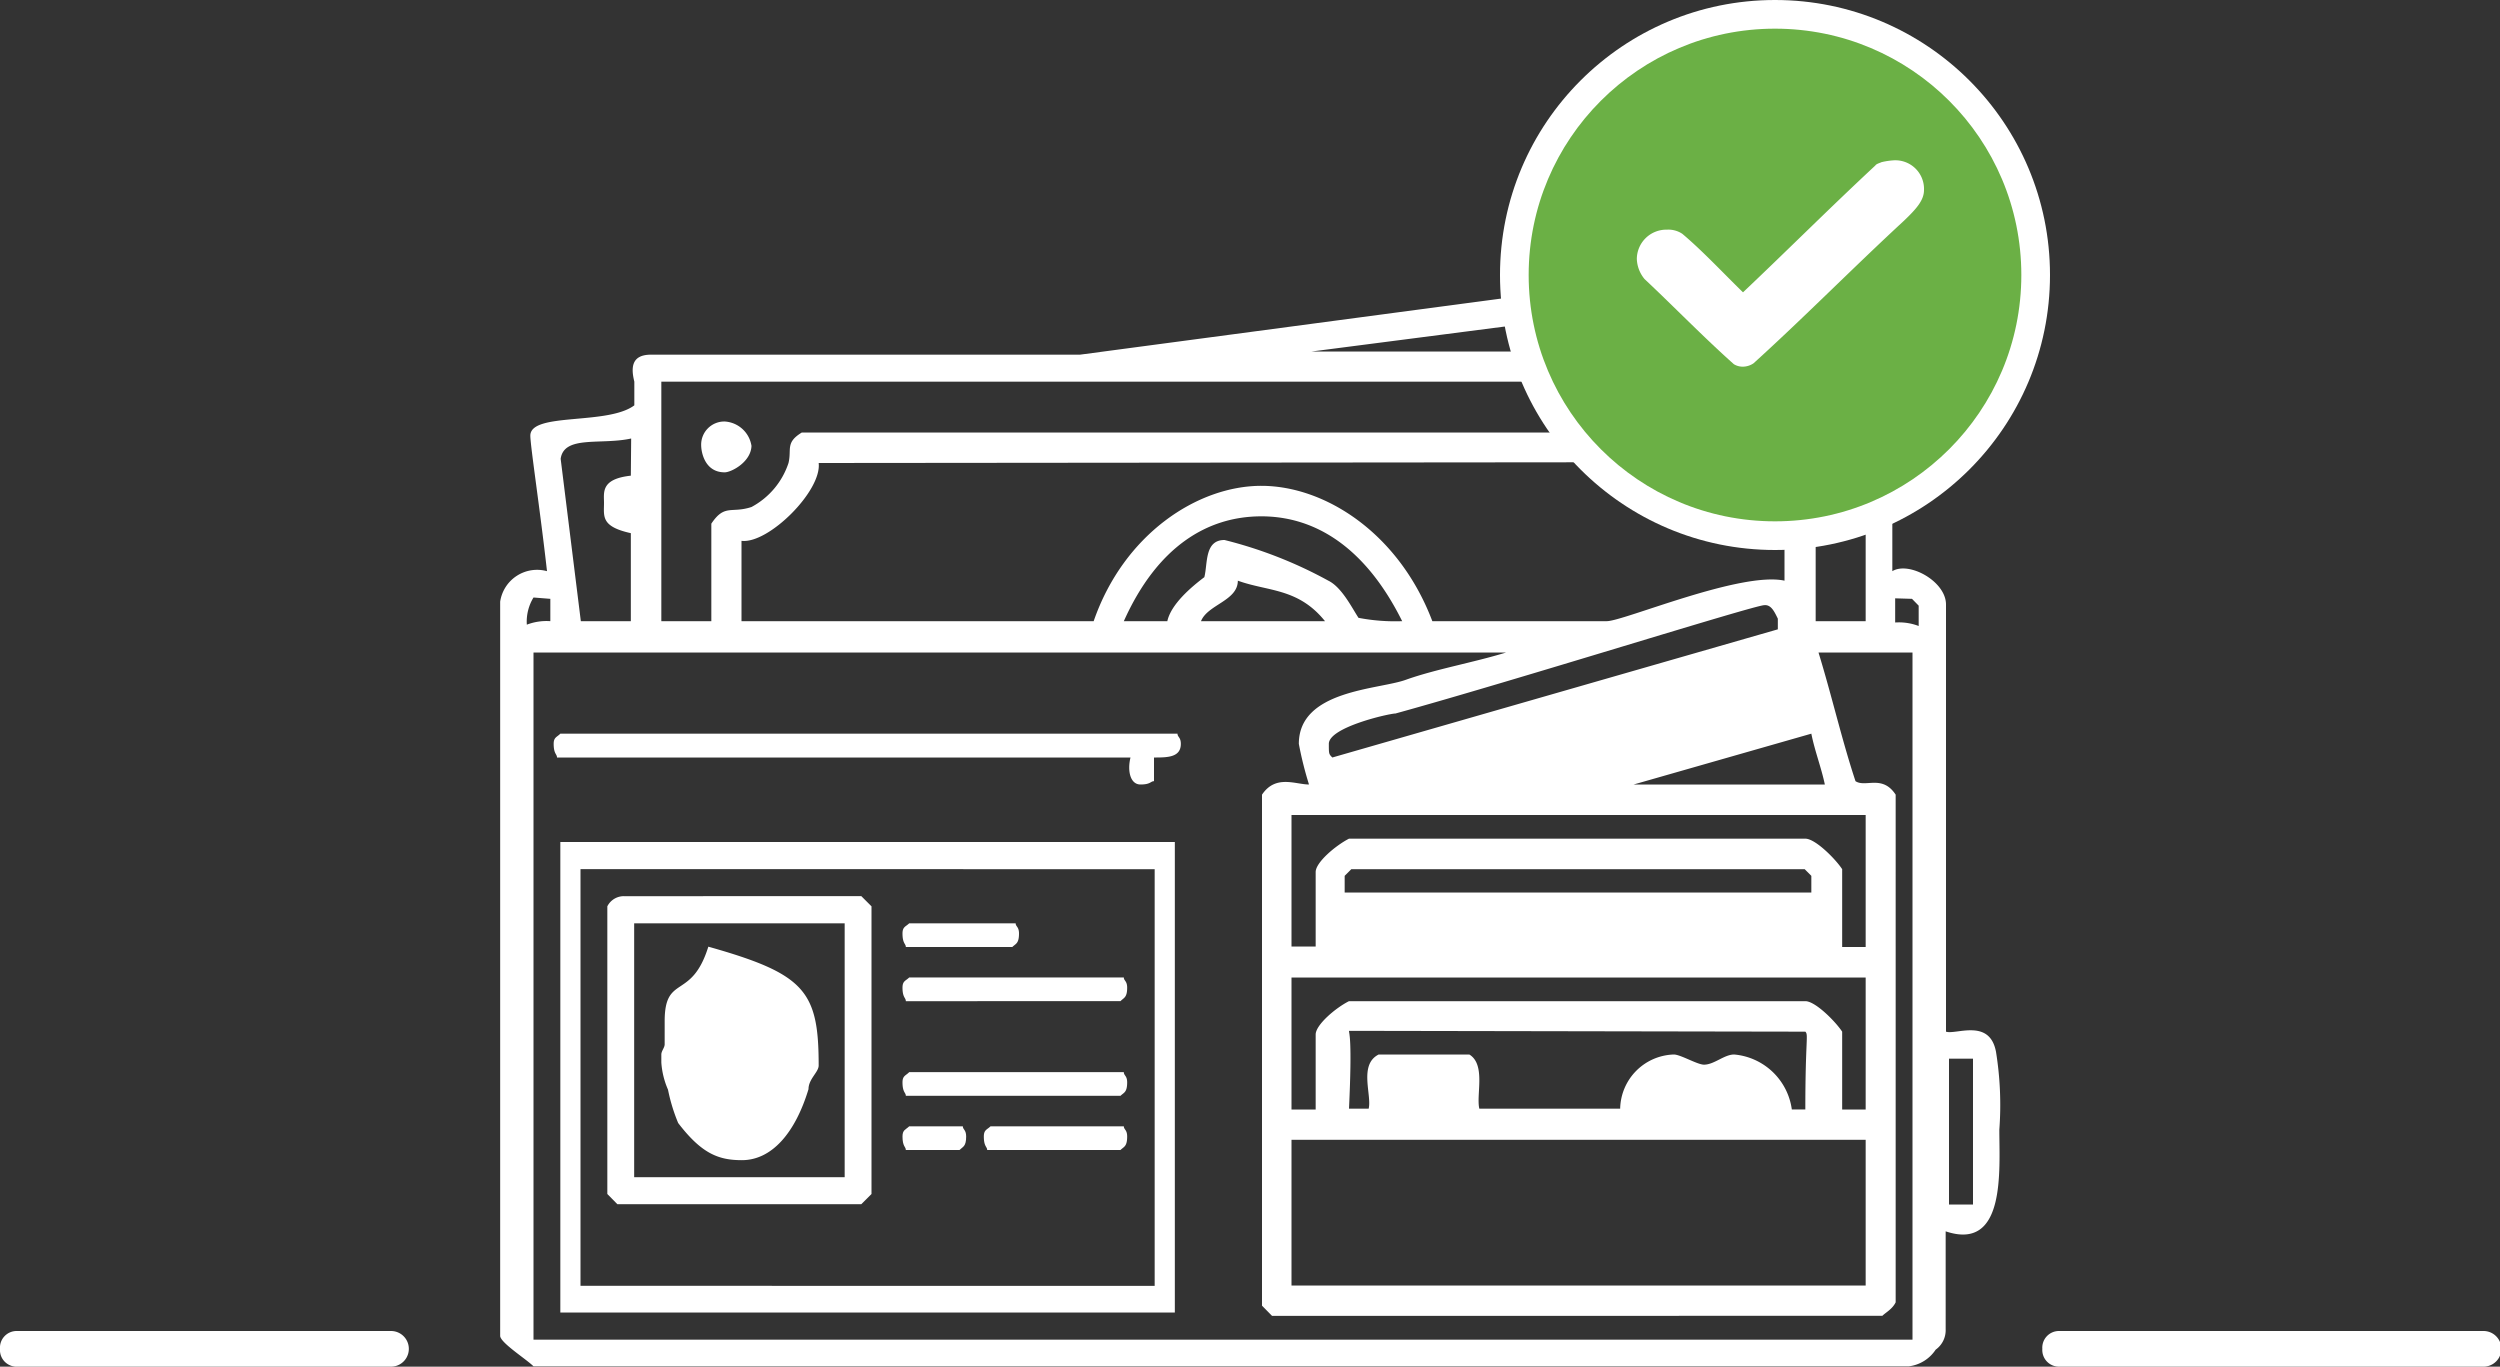 <svg id="Layer_1" data-name="Layer 1" xmlns="http://www.w3.org/2000/svg" viewBox="0 0 150 82"><rect x="0" y="0" width="150" height="82" fill="#333333" stroke="none"/><defs><style>.cls-1,.cls-2{fill:#fff;}.cls-1{fill-rule:evenodd;}.cls-3{fill:#6bb045;}</style></defs><title>icon-marketplace-white [Convertido]</title><path class="cls-1" d="M10.06,100.66a1,1,0,0,1,1-1.07H33.52a1.07,1.07,0,0,1,0,2.14H11A1,1,0,0,1,10.06,100.66Z" transform="translate(-10.06 -19.73)"/><path class="cls-1" d="M132.6,100.66a1,1,0,0,1,1-1.07h25.47a1.07,1.07,0,0,1,0,2.14H133.6A1,1,0,0,1,132.6,100.66Z" transform="translate(-10.06 -19.73)"/><path class="cls-1" d="M122,88.12v8.74H87.55V88.12Zm6.44-4.87V92H127V83.25Zm-10.06-1.62c.2.2,0,.4,0,4.67h-.81A3.83,3.83,0,0,0,114.11,83c-.6,0-1.2.61-1.81.61-.4,0-1.41-.61-1.81-.61a3.32,3.32,0,0,0-3.22,3.25H98.82c-.2-.82.4-2.64-.6-3.25H92.78c-1.21.61-.4,2.43-.6,3.25H91c.2-4.27,0-4.47,0-4.67ZM122,78.38V86.3h-1.41V81.63c-.4-.61-1.61-1.83-2.21-1.83H91c-.8.4-2,1.42-2,2V86.3H87.55V78.38ZM59.18,83.66c0,.4-.61.81-.61,1.42-.8,2.64-2.21,4.26-4,4.26-1.41,0-2.42-.4-3.82-2.23a10.58,10.58,0,0,1-.61-2,4.87,4.87,0,0,1-.4-1.63V83c0-.21.2-.41.2-.61V81c0-2.85,1.61-1.22,2.62-4.47C58.37,78.17,59.18,79.19,59.18,83.66Zm59.16-11.78.4.4v1h-28v-1l.4-.4Zm-39,0v25H44.89v-25Zm1.21-1.63V98.48H43.68V70.25ZM122,68.63v7.92h-1.41V71.88c-.4-.61-1.61-1.83-2.21-1.83H91c-.8.41-2,1.42-2,2v4.47H87.55V68.63Zm-2.41-1.83H108.08l10.66-3.05C118.94,64.77,119.34,65.79,119.55,66.8ZM80.71,63.75c0,.21.2.21.2.61,0,.82-.81.82-1.61.82V66.6c-.2,0-.2.2-.81.2s-.8-.81-.6-1.62H43.48c0-.21-.2-.21-.2-.82,0-.4.2-.4.4-.61Zm19.72-4.87c-2,.61-4.23,1-6,1.63-1.61.6-6.44.6-6.44,3.85a21.39,21.39,0,0,0,.61,2.44c-.81,0-2-.61-2.82.61V98.07l.6.61H123c.2-.2.6-.4.8-.81V67.41c-.8-1.22-1.81-.41-2.41-.81-.81-2.44-1.41-5.08-2.22-7.72h5.64v41.23H42.07V58.88Zm16.3-2v.61L90,65.18c-.21-.21-.21-.21-.21-.82,0-1,3.63-1.82,4-1.82,7.24-2,21.53-6.5,22.13-6.5C116.33,56,116.53,56.44,116.73,56.85Zm8.05-1.22.4.41v1.22a3.3,3.3,0,0,0-1.41-.21V55.63Zm-81.7,0V57a3.3,3.3,0,0,0-1.41.21,2.78,2.78,0,0,1,.4-1.63ZM89.56,57H82.12c.4-1,2.21-1.22,2.21-2.43C86.14,55.23,87.95,55,89.56,57Zm4.63,0a11.62,11.62,0,0,1-2.62-.2c-.4-.61-1-1.83-1.81-2.23a26,26,0,0,0-6.23-2.44c-1.21,0-1,1.42-1.21,2.23-.81.61-2,1.63-2.22,2.64H77.49c2-4.46,5-6.29,8.25-6.29S92,52.59,94.19,57Zm18.31-9.54c-.6,1.62,2.82,4.87,4.63,4.67v2.44C114.51,54,107.47,57,106.47,57H96c-2-5.28-6.44-8.12-10.26-8.12S77.49,51.77,75.68,57H54.55V52.18c1.61.2,4.83-3,4.63-4.67Zm-64.59.81c-1.81.2-1.61,1-1.61,1.63,0,.81-.2,1.42,1.61,1.82V57h-3l-1.21-9.74c.2-1.43,2.42-.82,4.23-1.22Zm7.24-1.83c0,1-1.21,1.63-1.61,1.63-1.2,0-1.41-1.22-1.41-1.63a1.39,1.39,0,0,1,1.41-1.42A1.73,1.73,0,0,1,55.15,46.49ZM122,42.63V57h-3V51.16c-.6-1-1.41-.61-1.81-.81-3.42-1.22-3-4.67-4-4.67H58.17c-1,.61-.6,1-.8,1.83a4.64,4.64,0,0,1-2.22,2.64c-1.21.4-1.61-.2-2.41,1V57h-3V42.63Zm-6.44-1.82h-2.21A1.69,1.69,0,0,0,111.9,40a1.66,1.66,0,0,0-1.21.82H88.76l26.76-3.46Zm1.21-5.08c.2,1.62.4,3.45.8,5.28H123l.6.61V54c1-.61,3.22.61,3.22,2V81.63c.6.2,2.62-.82,3,1.21a20,20,0,0,1,.2,4.67c0,2.44.4,7.32-3.22,6.1V99.5a1.43,1.43,0,0,1-.6,1.21,2.26,2.26,0,0,1-1.61,1H42.07c-.4-.41-2-1.42-2-1.83V55.83A2.24,2.24,0,0,1,42.88,54c-.41-3.66-1-7.52-1-8.13,0-1.42,4.63-.61,6.24-1.82V42.63c-.2-.81-.2-1.62,1-1.62H74.86l39.64-5.28Z" transform="translate(-10.06 -19.73)"/><path class="cls-1" d="M77.49,87.31c0,.2.2.2.2.61,0,.61-.2.61-.4.81h-8c0-.2-.2-.2-.2-.81,0-.41.2-.41.4-.61Zm0-3.25c0,.21.2.21.2.61,0,.61-.2.61-.4.81H64.41c0-.2-.2-.2-.2-.81,0-.4.2-.4.4-.61Zm0-5.68c0,.2.2.2.2.61,0,.6-.2.6-.4.81H64.41c0-.21-.2-.21-.2-.81,0-.41.2-.41.4-.61ZM71,75.13c0,.2.2.2.2.61,0,.61-.2.61-.4.81H64.41c0-.2-.2-.2-.2-.81,0-.41.2-.41.4-.61Zm-10.26,0V90.36H48.11V75.13Zm1-1.63.61.61V91.37l-.61.61H47.1l-.6-.61V74.11a1.11,1.11,0,0,1,1-.61Zm57.76-27c0,1-1.21,1.63-1.61,1.63-1.21,0-1.41-1.22-1.41-1.63a1.38,1.38,0,0,1,1.41-1.42A1.74,1.74,0,0,1,119.55,46.49Z" transform="translate(-10.06 -19.73)"/><path class="cls-1" d="M67.83,87.31c0,.2.2.2.2.61,0,.61-.2.61-.4.81H64.41c0-.2-.2-.2-.2-.81,0-.41.2-.41.4-.61Z" transform="translate(-10.06 -19.73)"/><circle class="cls-2" cx="106.5" cy="16.5" r="16.5"/><circle class="cls-3" cx="106.5" cy="16.5" r="14.78"/><path class="cls-1" d="M125.5,31.13c0,.61-.44,1.12-1.23,1.87-3,2.77-6,5.81-9,8.53a1.16,1.16,0,0,1-.67.2,1,1,0,0,1-.51-.15c-1.83-1.63-3.56-3.42-5.36-5.11a2,2,0,0,1-.46-1.2,1.77,1.77,0,0,1,1.81-1.76,1.5,1.5,0,0,1,.92.25c1.19,1,2.41,2.31,3.64,3.51,2.6-2.46,5.21-5.07,7.94-7.61.06-.1.27-.15.37-.2a4.32,4.32,0,0,1,.73-.11A1.72,1.72,0,0,1,125.5,31.13Z" transform="translate(-10.06 -19.73)"/></svg>